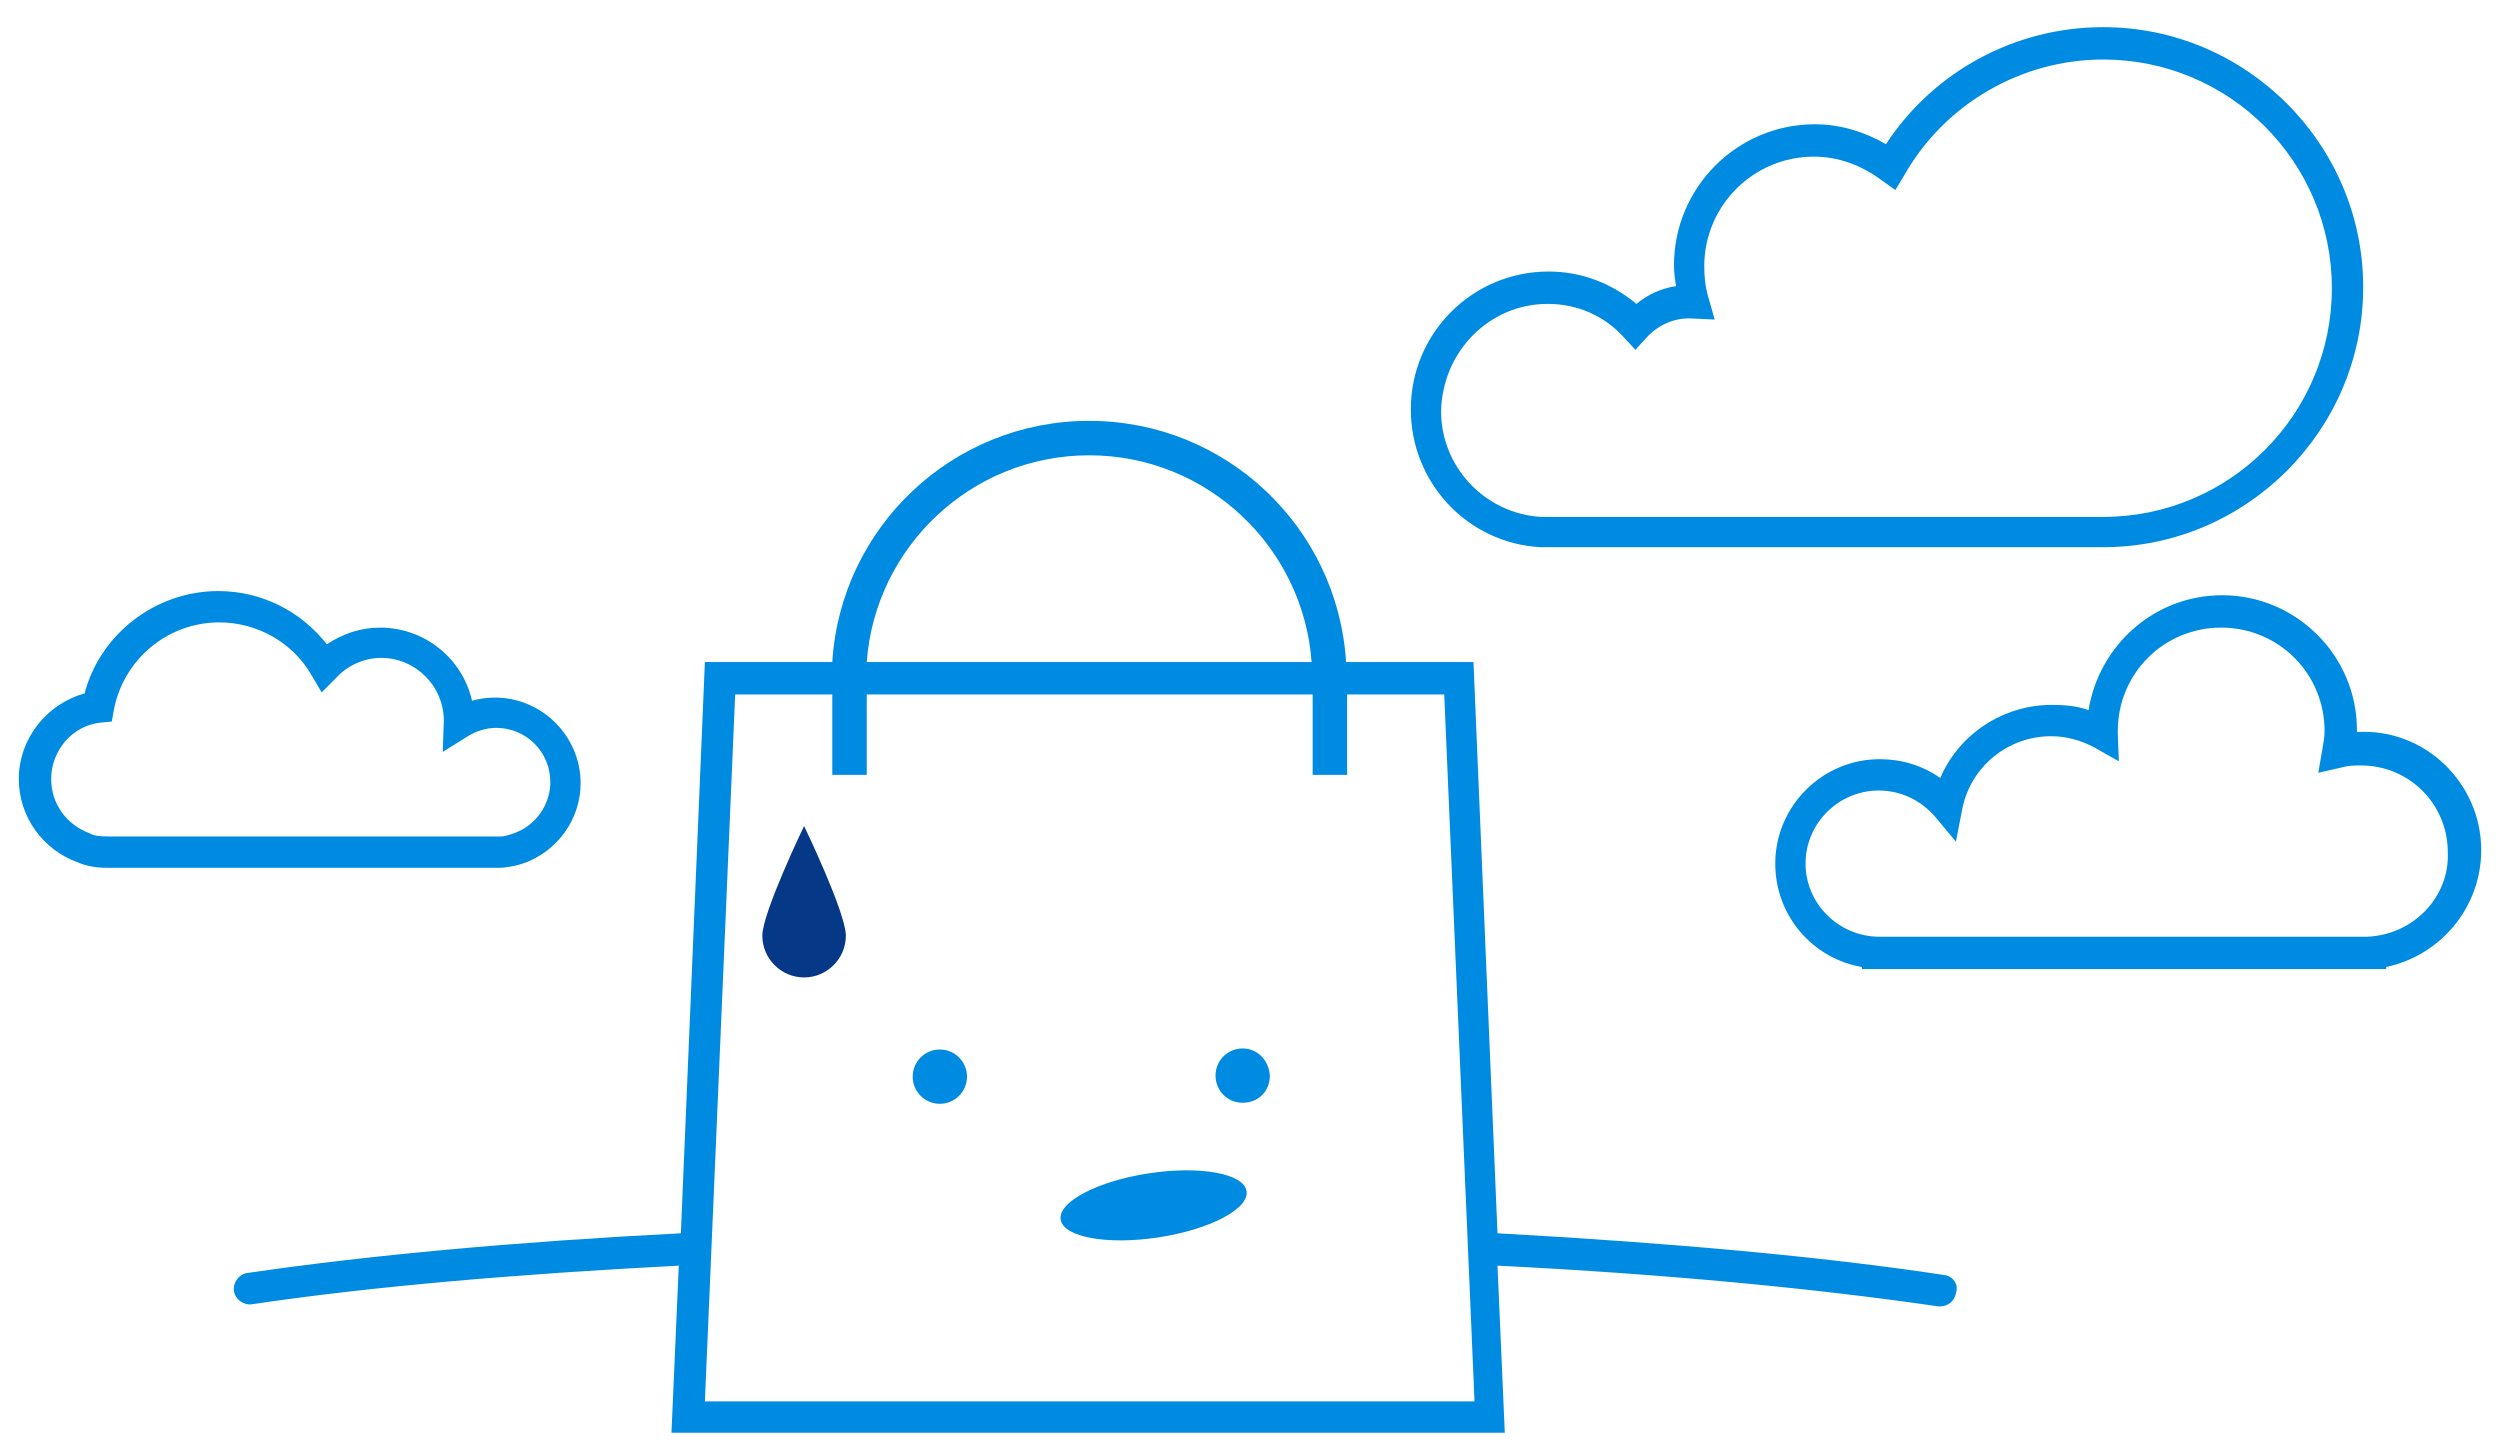 <?xml version="1.0" encoding="utf-8"?> <svg version="1.1" id="Layer_1" xmlns="http://www.w3.org/2000/svg" xmlns:xlink="http://www.w3.org/1999/xlink" x="0px" y="0px" viewBox="0 0 239.4 139.3" style="enable-background:new 0 0 239.4 139.3" xml:space="preserve"><style type="text/css">.st0{fill:#053988}.st1{fill:#008be2}</style><g><path class="st0" d="M81,89.6c0,2.2-1.8,4-4,4c-2.2,0-4-1.8-4-4c0-2.2,4-10.5,4-10.5S81,87.4,81,89.6z"/></g><g><path class="st1" d="M147.5,52.4l53.9,0c13.7,0,24.9-11.2,24.9-24.9c0-13.7-11.2-24.9-24.9-24.9c-8.4,0-16.2,4.2-20.8,11.2
		c-2.1-1.2-4.4-1.9-6.8-1.9c-7.5,0-13.5,6.1-13.5,13.5c0,0.7,0.1,1.4,0.2,2c-1.4,0.2-2.7,0.8-3.8,1.7c-2.4-2-5.3-3.1-8.4-3.1
		c-7.3,0-13.2,5.9-13.2,13.2C135.1,46.2,140.5,52,147.5,52.4z M148.2,29.1c2.8,0,5.4,1.1,7.3,3.2l1.1,1.2l1.1-1.2
		c1.1-1.2,2.7-1.9,4.3-1.8l2.2,0.1l-0.6-2.1c-0.3-1-0.4-2-0.4-3c0-5.8,4.7-10.5,10.5-10.5c2.3,0,4.5,0.8,6.4,2.2l1.4,1l0.9-1.5
		c3.9-6.8,11.2-11,19-11c12.1,0,21.9,9.8,21.9,21.9s-9.8,21.9-21.9,21.9l-53.8,0c-5.4-0.3-9.6-4.8-9.6-10.1
		C138.1,33.7,142.6,29.1,148.2,29.1z"/><path class="st1" d="M51.2,82.2c2.7-1.4,4.4-4.2,4.4-7.2c0-4.5-3.7-8.2-8.2-8.2c-0.7,0-1.5,0.1-2.2,0.3c-0.9-4-4.5-7-8.8-7
		c-1.9,0-3.6,0.6-5.1,1.6c-2.5-3.2-6.3-5.1-10.4-5.1c-6,0-11.3,4.1-12.8,9.8c-3.6,1-6.3,4.3-6.3,8.2c0,3.6,2.3,6.8,5.7,8
		c0.7,0.3,1.6,0.5,2.8,0.5l37.7,0C49.2,83,50.3,82.7,51.2,82.2z M10.4,80.1c-1,0-1.4-0.1-1.6-0.2l-0.2-0.1C6.4,79,4.9,77,4.9,74.6
		c0-2.7,2-5.1,4.7-5.4l1.1-0.1l0.2-1.1c0.9-4.8,5.1-8.4,10.1-8.4c3.6,0,7,1.9,8.8,5l1,1.7l1.4-1.4c1.1-1.2,2.7-1.9,4.3-1.9
		c3.3,0,6,2.7,6,6l-0.1,3l2.4-1.5c0.8-0.5,1.8-0.8,2.7-0.8c2.9,0,5.2,2.3,5.2,5.2c0,1.9-1.1,3.7-2.8,4.6c-0.6,0.3-1.2,0.5-1.8,0.6
		L10.4,80.1z"/><path class="st1" d="M237.6,81.4c0-6.4-5.4-11.7-11.9-11.3c0-0.1,0-0.2,0-0.2c0-7.1-5.8-12.9-12.9-12.9c-6.5,0-11.8,4.8-12.8,11
		c-1.1-0.4-2.3-0.5-3.5-0.5c-4.7,0-8.9,2.8-10.7,7c-1.7-1.2-3.7-1.8-5.8-1.8c-5.5,0-10,4.5-10,10c0,5,3.6,9.1,8.3,9.9v0.2h48.5
		l1.7,0l0-0.2C233.7,91.5,237.6,86.9,237.6,81.4z M226.7,89.7l-46.5,0l-0.4,0c-3.8-0.1-6.9-3.2-6.9-7c0-3.9,3.2-7,7-7
		c2.1,0,4,0.9,5.4,2.5l2,2.4l0.6-3.1c0.8-4.1,4.4-7,8.5-7c1.5,0,2.9,0.4,4.2,1.1l2.3,1.3l-0.1-2.6l0-0.3c0-5.5,4.4-9.9,9.9-9.9
		s9.9,4.4,9.9,9.9c0,0.6-0.1,1.1-0.2,1.7l-0.4,2.3l2.2-0.5c0.7-0.2,1.3-0.2,1.9-0.2c4.6,0,8.3,3.7,8.3,8.3
		C234.6,85.8,231.2,89.5,226.7,89.7z"/><path class="st1" d="M186.2,122.1c-11.8-1.8-26.5-3.1-42.8-4l-2.3-54.7h-12.2c-0.8-12.9-11.5-23.1-24.6-23.1
		c-13.1,0-23.8,10.2-24.6,23.1H67.5l-2.3,54.7c-15.7,0.8-29.9,2.1-41.5,3.8c-0.8,0.1-1.4,0.9-1.3,1.7c0.1,0.8,0.9,1.4,1.7,1.3
		c11.4-1.7,25.4-2.9,40.9-3.7l-0.7,16h79.8l-0.7-16c16.1,0.8,30.6,2.2,42.2,3.9c0.1,0,0.2,0,0.2,0c0.7,0,1.4-0.5,1.5-1.3
		C187.6,123,187,122.2,186.2,122.1z M104.3,43.6c11.3,0,20.5,8.8,21.3,19.8H83C83.8,52.4,93,43.6,104.3,43.6z M67.5,134.2l2.9-67.7
		h9.3v7.7h3.3v-7.7h42.7v7.7h3.3v-7.7h9.3l2.9,67.7H67.5z"/><circle class="st1" cx="90" cy="103.1" r="2.6"/><path class="st1" d="M119,100.4c-1.4,0-2.6,1.1-2.6,2.6c0,1.4,1.1,2.6,2.6,2.6s2.6-1.1,2.6-2.6C121.5,101.5,120.4,100.4,119,100.4z
		"/><ellipse transform="matrix(0.989 -0.151 0.151 0.989 -16.14 17.965)" class="st1" cx="110.4" cy="115.4" rx="9" ry="3.1"/></g></svg>
